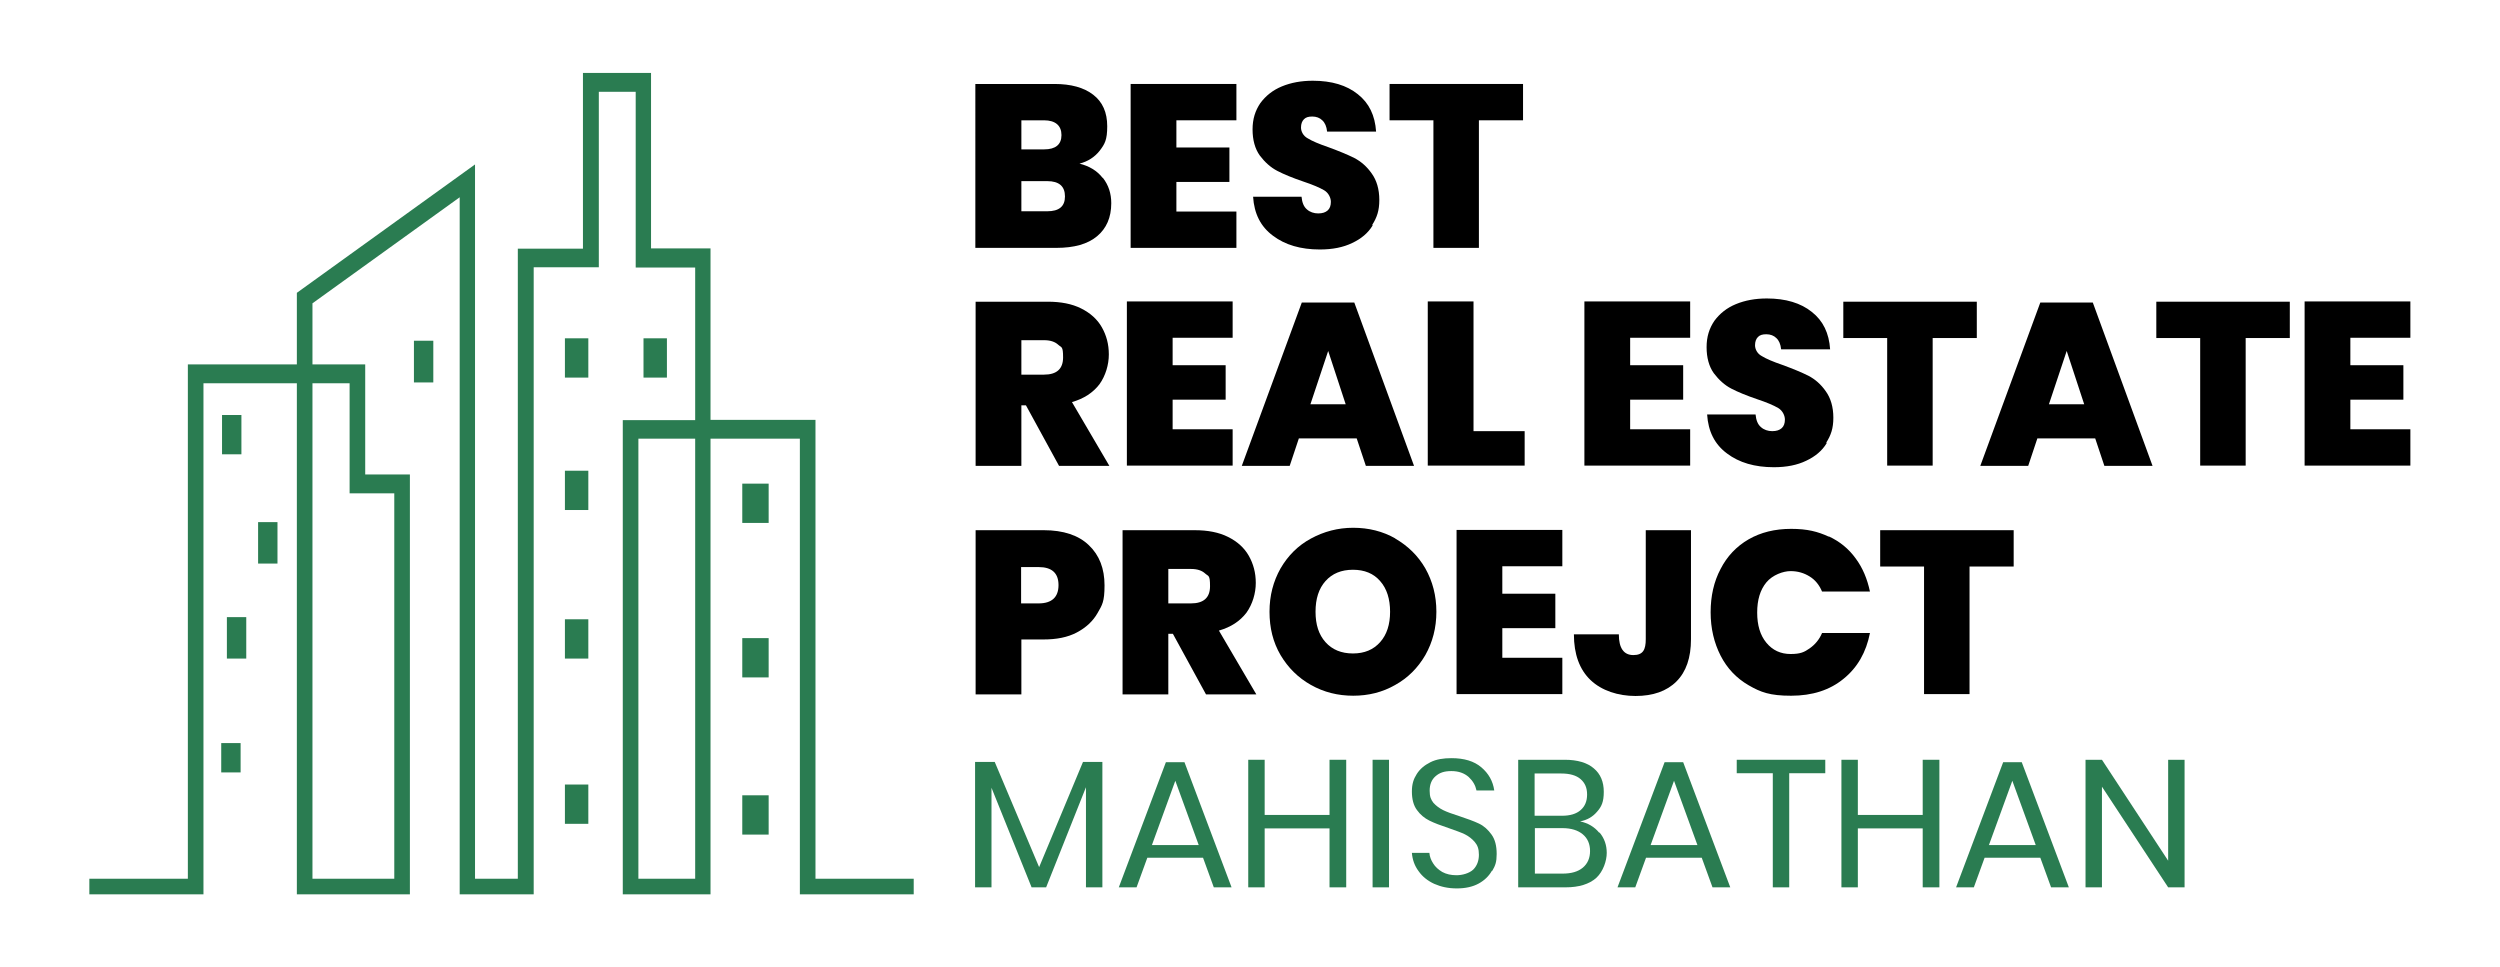 <?xml version="1.0" encoding="UTF-8"?>
<svg id="Layer_1" xmlns="http://www.w3.org/2000/svg" version="1.1" viewBox="0 0 928.9 359.3">
  <!-- Generator: Adobe Illustrator 29.2.1, SVG Export Plug-In . SVG Version: 2.1.0 Build 116)  -->
  <defs>
    <style>
      .st0 {
        fill: #2a7c51;
      }
    </style>
  </defs>
  <g>
    <path class="st0" d="M303,326.5v-170.5h-39v-63.7h-22.1V27.1h-25.3v65.3h-24.2v234.1h-15.9V61.1l-66.2,47.7v26.6h-40.5v191.1h-36.6v5.8h42.4v-189.9h34.7v189.9h42v-156h-16.6v-40.9h-19.6v-22.7l54.7-39.4v259h27.5V99.3h24.2V34.1h13.7v65.3h22.1v56.7h-26.9v176.2h32.6v-169.3h33.2v169.3h42.3v-5.8h-36.5ZM129.9,142.4v40.9h16.6v143.2h-30.4v-184.1s13.8,0,13.8,0ZM258.3,326.5h-21.1v-163.5h21.1v163.5Z"/>
    <g>
      <rect class="st0" x="84.3" y="229.3" width="7.2" height="15.4"/>
      <rect class="st0" x="95.9" y="194" width="7.2" height="15.4"/>
      <rect class="st0" x="82.5" y="154.2" width="7.2" height="14.6"/>
      <rect class="st0" x="82.2" y="276.1" width="7.2" height="10.9"/>
      <rect class="st0" x="153.8" y="126.6" width="7.2" height="15.5"/>
      <rect class="st0" x="209.9" y="230.1" width="8.7" height="14.6"/>
      <rect class="st0" x="209.9" y="291.5" width="8.7" height="14.6"/>
      <rect class="st0" x="209.9" y="174.9" width="8.7" height="14.6"/>
      <rect class="st0" x="209.9" y="125.7" width="8.7" height="14.6"/>
      <rect class="st0" x="239.1" y="125.7" width="8.7" height="14.6"/>
      <rect class="st0" x="275.8" y="237.1" width="9.8" height="14.6"/>
      <rect class="st0" x="275.8" y="295.5" width="9.8" height="14.6"/>
      <rect class="st0" x="275.8" y="179.7" width="9.8" height="14.6"/>
    </g>
  </g>
  <g>
    <g>
      <path d="M409.8,66.1c2.1,2.7,3.1,5.8,3.1,9.4,0,5.3-1.8,9.4-5.3,12.3-3.5,2.9-8.5,4.3-15.1,4.3h-30.1V31.2h29.4c6.1,0,10.9,1.3,14.4,4,3.5,2.7,5.2,6.6,5.2,11.7s-.9,6.6-2.8,9.1c-1.9,2.4-4.4,4-7.5,4.8,3.6.9,6.5,2.6,8.6,5.3ZM379.5,55.5h8.5c4.2,0,6.4-1.8,6.4-5.3s-2.2-5.5-6.5-5.5h-8.4v10.8ZM395.7,73c0-3.8-2.2-5.7-6.6-5.7h-9.6v11.2h9.6c4.4,0,6.6-1.8,6.6-5.5Z"/>
      <path d="M437.1,44.7v10.1h19.7v12.8h-19.7v11h22.3v13.5h-39.3V31.2h39.3v13.5h-22.3Z"/>
      <path d="M510,83.8c-1.7,2.8-4.2,4.9-7.6,6.5-3.3,1.6-7.3,2.4-12,2.4-7.1,0-12.9-1.7-17.4-5.1-4.6-3.4-7-8.2-7.4-14.5h18c.2,2.1.8,3.7,2,4.7,1.1,1,2.6,1.5,4.2,1.5s2.7-.4,3.5-1.1c.8-.7,1.2-1.8,1.2-3.2s-.8-3.3-2.5-4.3c-1.7-1-4.3-2.1-7.9-3.3-3.8-1.3-7-2.6-9.5-3.9-2.5-1.3-4.6-3.2-6.5-5.7-1.8-2.5-2.7-5.8-2.7-9.7s1-7,2.9-9.8c2-2.7,4.6-4.8,8-6.2,3.4-1.4,7.2-2.1,11.5-2.1,7,0,12.6,1.7,16.7,5,4.2,3.3,6.4,7.9,6.8,13.9h-18.2c-.2-1.9-.8-3.3-1.8-4.2-.9-.9-2.2-1.4-3.7-1.4s-2.4.3-3.1,1-1.1,1.7-1.1,3.1.8,3.1,2.5,4c1.6,1,4.2,2.1,7.7,3.3,3.8,1.4,7,2.7,9.6,4,2.5,1.3,4.7,3.2,6.5,5.8,1.8,2.5,2.8,5.8,2.8,9.8s-.9,6.5-2.6,9.2Z"/>
      <path d="M565.9,31.2v13.5h-16.4v47.4h-16.9v-47.4h-16.3v-13.5h49.6Z"/>
      <path d="M393.5,173.1l-12.3-22.5h-1.7v22.5h-17v-61h26.8c4.9,0,9,.8,12.4,2.5,3.4,1.7,6,4,7.7,7,1.7,3,2.6,6.3,2.6,10.1s-1.2,7.9-3.5,11.1c-2.4,3.1-5.7,5.3-10.2,6.6l13.9,23.7h-18.7ZM379.5,139.2h8.4c4.7,0,7.1-2.1,7.1-6.4s-.6-3.6-1.8-4.7c-1.2-1.1-2.9-1.7-5.3-1.7h-8.4v12.8Z"/>
      <path d="M435.7,125.6v10.1h19.7v12.8h-19.7v11h22.3v13.5h-39.3v-61h39.3v13.5h-22.3Z"/>
      <path d="M504.2,162.9h-21.6l-3.4,10.2h-17.8l22.3-60.7h19.5l22.2,60.7h-17.9l-3.4-10.2ZM500,150.2l-6.5-19.8-6.6,19.8h13.2Z"/>
      <path d="M547.5,160.2h19v12.8h-36v-61h17v48.1Z"/>
      <path d="M605.7,125.6v10.1h19.7v12.8h-19.7v11h22.3v13.5h-39.3v-61h39.3v13.5h-22.3Z"/>
      <path d="M678.7,164.7c-1.7,2.8-4.2,4.9-7.6,6.5-3.3,1.6-7.3,2.4-12,2.4-7.1,0-12.9-1.7-17.4-5.1-4.6-3.4-7-8.2-7.4-14.5h18c.2,2.1.8,3.7,2,4.7,1.1,1,2.6,1.5,4.2,1.5s2.7-.4,3.5-1.1c.8-.7,1.2-1.8,1.2-3.2s-.8-3.3-2.5-4.3c-1.7-1-4.3-2.1-7.9-3.3-3.8-1.3-7-2.6-9.5-3.9-2.5-1.3-4.6-3.2-6.5-5.7-1.8-2.5-2.7-5.8-2.7-9.7s1-7,2.9-9.8c2-2.7,4.6-4.8,8-6.2,3.4-1.4,7.2-2.1,11.5-2.1,7,0,12.6,1.7,16.7,5,4.2,3.3,6.4,7.9,6.8,13.9h-18.2c-.2-1.9-.8-3.3-1.8-4.2-.9-.9-2.2-1.4-3.7-1.4s-2.4.3-3.1,1-1.1,1.7-1.1,3.1.8,3.1,2.5,4c1.6,1,4.2,2.1,7.7,3.3,3.8,1.4,7,2.7,9.6,4,2.5,1.3,4.7,3.2,6.5,5.8,1.8,2.5,2.8,5.8,2.8,9.8s-.9,6.5-2.6,9.2Z"/>
      <path d="M734.5,112.1v13.5h-16.4v47.4h-16.9v-47.4h-16.3v-13.5h49.6Z"/>
      <path d="M778.6,162.9h-21.6l-3.4,10.2h-17.8l22.3-60.7h19.5l22.2,60.7h-17.9l-3.4-10.2ZM774.4,150.2l-6.5-19.8-6.6,19.8h13.2Z"/>
      <path d="M850.8,112.1v13.5h-16.4v47.4h-16.9v-47.4h-16.3v-13.5h49.6Z"/>
      <path d="M873.3,125.6v10.1h19.7v12.8h-19.7v11h22.3v13.5h-39.3v-61h39.3v13.5h-22.3Z"/>
      <path d="M379.5,237.6v20.4h-17v-61h25.3c7.3,0,13,1.9,16.8,5.6,3.9,3.7,5.8,8.7,5.8,14.9s-.9,7.3-2.6,10.3c-1.7,3-4.3,5.4-7.7,7.2-3.4,1.8-7.5,2.6-12.4,2.6h-8.4ZM393.3,217.4c0-4.5-2.5-6.7-7.4-6.7h-6.5v13.5h6.5c4.9,0,7.4-2.3,7.4-6.8Z"/>
      <path d="M448.1,258l-12.3-22.5h-1.7v22.5h-17v-61h26.8c4.9,0,9,.8,12.4,2.5,3.4,1.7,6,4,7.7,7,1.7,3,2.6,6.3,2.6,10.1s-1.2,7.9-3.5,11.1c-2.4,3.1-5.7,5.3-10.2,6.6l13.9,23.7h-18.7ZM434.1,224.2h8.4c4.7,0,7.1-2.1,7.1-6.4s-.6-3.6-1.8-4.7c-1.2-1.1-2.9-1.7-5.3-1.7h-8.4v12.8Z"/>
      <path d="M518.4,200.1c4.7,2.7,8.5,6.4,11.2,11.1,2.7,4.8,4.1,10.1,4.1,16.1s-1.4,11.3-4.1,16.1c-2.8,4.8-6.5,8.5-11.2,11.1-4.7,2.7-9.9,4-15.6,4s-10.9-1.3-15.7-4-8.5-6.4-11.3-11.1c-2.8-4.8-4.1-10.1-4.1-16.1s1.4-11.3,4.1-16.1c2.8-4.8,6.5-8.5,11.3-11.1s10-4,15.7-4,11,1.3,15.7,4ZM492.5,215.9c-2.5,2.8-3.7,6.6-3.7,11.4s1.2,8.5,3.7,11.3c2.5,2.8,5.9,4.2,10.2,4.2s7.6-1.4,10.1-4.2c2.5-2.8,3.7-6.6,3.7-11.3s-1.2-8.6-3.7-11.4c-2.4-2.8-5.8-4.2-10.1-4.2s-7.7,1.4-10.2,4.2Z"/>
      <path d="M558.2,210.5v10.1h19.7v12.8h-19.7v11h22.3v13.5h-39.3v-61h39.3v13.5h-22.3Z"/>
      <path d="M628.3,197v40.5c0,6.9-1.8,12.1-5.4,15.7s-8.7,5.4-15.2,5.4-12.6-2-16.7-5.9c-4.1-3.9-6.2-9.6-6.2-17h16.7c0,5.1,1.8,7.7,5.4,7.7s4.6-2,4.6-5.9v-40.5h16.9Z"/>
      <path d="M679.5,199.3c4.1,1.9,7.4,4.6,10,8.2,2.6,3.5,4.3,7.6,5.3,12.3h-17.8c-1-2.4-2.5-4.3-4.6-5.6-2.1-1.3-4.4-2-7.1-2s-6.7,1.4-9,4.2c-2.3,2.8-3.4,6.5-3.4,11.2s1.1,8.4,3.4,11.2c2.3,2.8,5.3,4.2,9,4.2s5.1-.7,7.1-2.1,3.6-3.3,4.6-5.7h17.8c-1.4,7.1-4.6,12.8-9.8,17-5.1,4.2-11.6,6.3-19.5,6.3s-11.3-1.3-15.8-3.9c-4.5-2.6-8-6.3-10.4-11-2.4-4.7-3.7-10.1-3.7-16.1s1.2-11.4,3.7-16.1c2.4-4.7,5.9-8.4,10.4-11,4.5-2.6,9.8-3.9,15.8-3.9s9.9,1,14,2.9Z"/>
      <path d="M748.2,197v13.5h-16.4v47.4h-16.9v-47.4h-16.3v-13.5h49.6Z"/>
    </g>
    <g>
      <path class="st0" d="M409.6,283.1v46.6h-6.1v-37.2l-14.8,37.2h-5.4l-14.9-37v37h-6.1v-46.6h7.3l16.5,39.1,16.3-39.1h7.3Z"/>
      <path class="st0" d="M447.1,318.7h-20.8l-4,11h-6.6l17.5-46.5h6.9l17.5,46.5h-6.6l-4-11ZM445.4,314l-8.7-23.9-8.7,23.9h17.3Z"/>
      <path class="st0" d="M500.2,282.3v47.4h-6.2v-21.9h-24.1v21.9h-6.1v-47.4h6.1v20.5h24.1v-20.5h6.2Z"/>
      <path class="st0" d="M516.1,282.3v47.4h-6.1v-47.4h6.1Z"/>
      <path class="st0" d="M554.3,323.6c-1.1,1.9-2.7,3.5-4.9,4.7-2.2,1.2-4.9,1.8-8.1,1.8s-5.9-.6-8.4-1.7c-2.4-1.1-4.4-2.7-5.8-4.7-1.5-2-2.3-4.3-2.5-6.8h6.5c.1,1.3.6,2.7,1.4,3.9.8,1.3,1.9,2.3,3.4,3.2,1.5.8,3.2,1.2,5.3,1.2s4.7-.7,6.2-2.1c1.4-1.4,2.1-3.3,2.1-5.5s-.5-3.5-1.5-4.7c-1-1.2-2.3-2.2-3.7-2.9s-3.5-1.4-6-2.3c-3-1-5.4-1.9-7.2-2.8-1.8-.9-3.4-2.2-4.6-3.9-1.3-1.7-1.9-4.1-1.9-6.9s.6-4.6,1.8-6.5c1.2-1.9,2.9-3.3,5.1-4.4s4.8-1.5,7.8-1.5c4.7,0,8.4,1.1,11.1,3.4,2.7,2.3,4.3,5.1,4.8,8.6h-6.6c-.4-1.9-1.3-3.5-2.9-5-1.6-1.4-3.7-2.2-6.4-2.2s-4.4.6-5.9,1.9c-1.5,1.3-2.2,3.1-2.2,5.4s.5,3.3,1.4,4.5c1,1.1,2.2,2,3.6,2.7,1.4.7,3.4,1.4,5.9,2.2,3,1,5.5,1.9,7.4,2.8,1.9.9,3.4,2.3,4.7,4.1,1.3,1.8,1.9,4.2,1.9,7.2s-.5,4.3-1.6,6.2Z"/>
      <path class="st0" d="M594.3,309.3c1.8,2.1,2.7,4.7,2.7,7.6s-1.3,6.9-3.9,9.3c-2.6,2.3-6.4,3.5-11.4,3.5h-17.6v-47.4h17.3c4.7,0,8.4,1.1,10.8,3.2,2.5,2.1,3.7,5,3.7,8.7s-.8,5.5-2.5,7.4c-1.6,1.9-3.7,3.1-6.3,3.6,2.9.6,5.3,2,7.1,4.2ZM570.2,303.1h10.2c3,0,5.3-.7,6.9-2.1,1.6-1.4,2.4-3.3,2.4-5.8s-.8-4.3-2.4-5.7c-1.6-1.4-4-2.1-7.2-2.1h-9.9v15.7ZM588.1,322.4c1.8-1.5,2.7-3.6,2.7-6.2s-.9-4.7-2.7-6.2c-1.8-1.5-4.3-2.3-7.6-2.3h-10.2v16.9h10.3c3.2,0,5.7-.7,7.5-2.2Z"/>
      <path class="st0" d="M632.4,318.7h-20.8l-4,11h-6.6l17.5-46.5h6.9l17.5,46.5h-6.6l-4-11ZM630.7,314l-8.7-23.9-8.7,23.9h17.3Z"/>
      <path class="st0" d="M678.2,282.3v5h-13.4v42.4h-6.1v-42.4h-13.4v-5h32.9Z"/>
      <path class="st0" d="M720.6,282.3v47.4h-6.2v-21.9h-24.1v21.9h-6.1v-47.4h6.1v20.5h24.1v-20.5h6.2Z"/>
      <path class="st0" d="M758.2,318.7h-20.8l-4,11h-6.6l17.5-46.5h6.9l17.5,46.5h-6.6l-4-11ZM756.4,314l-8.7-23.9-8.7,23.9h17.3Z"/>
      <path class="st0" d="M811.7,329.7h-6.1l-24.6-37.4v37.4h-6.1v-47.4h6.1l24.6,37.5v-37.5h6.1v47.4Z"/>
    </g>
  </g>
</svg>